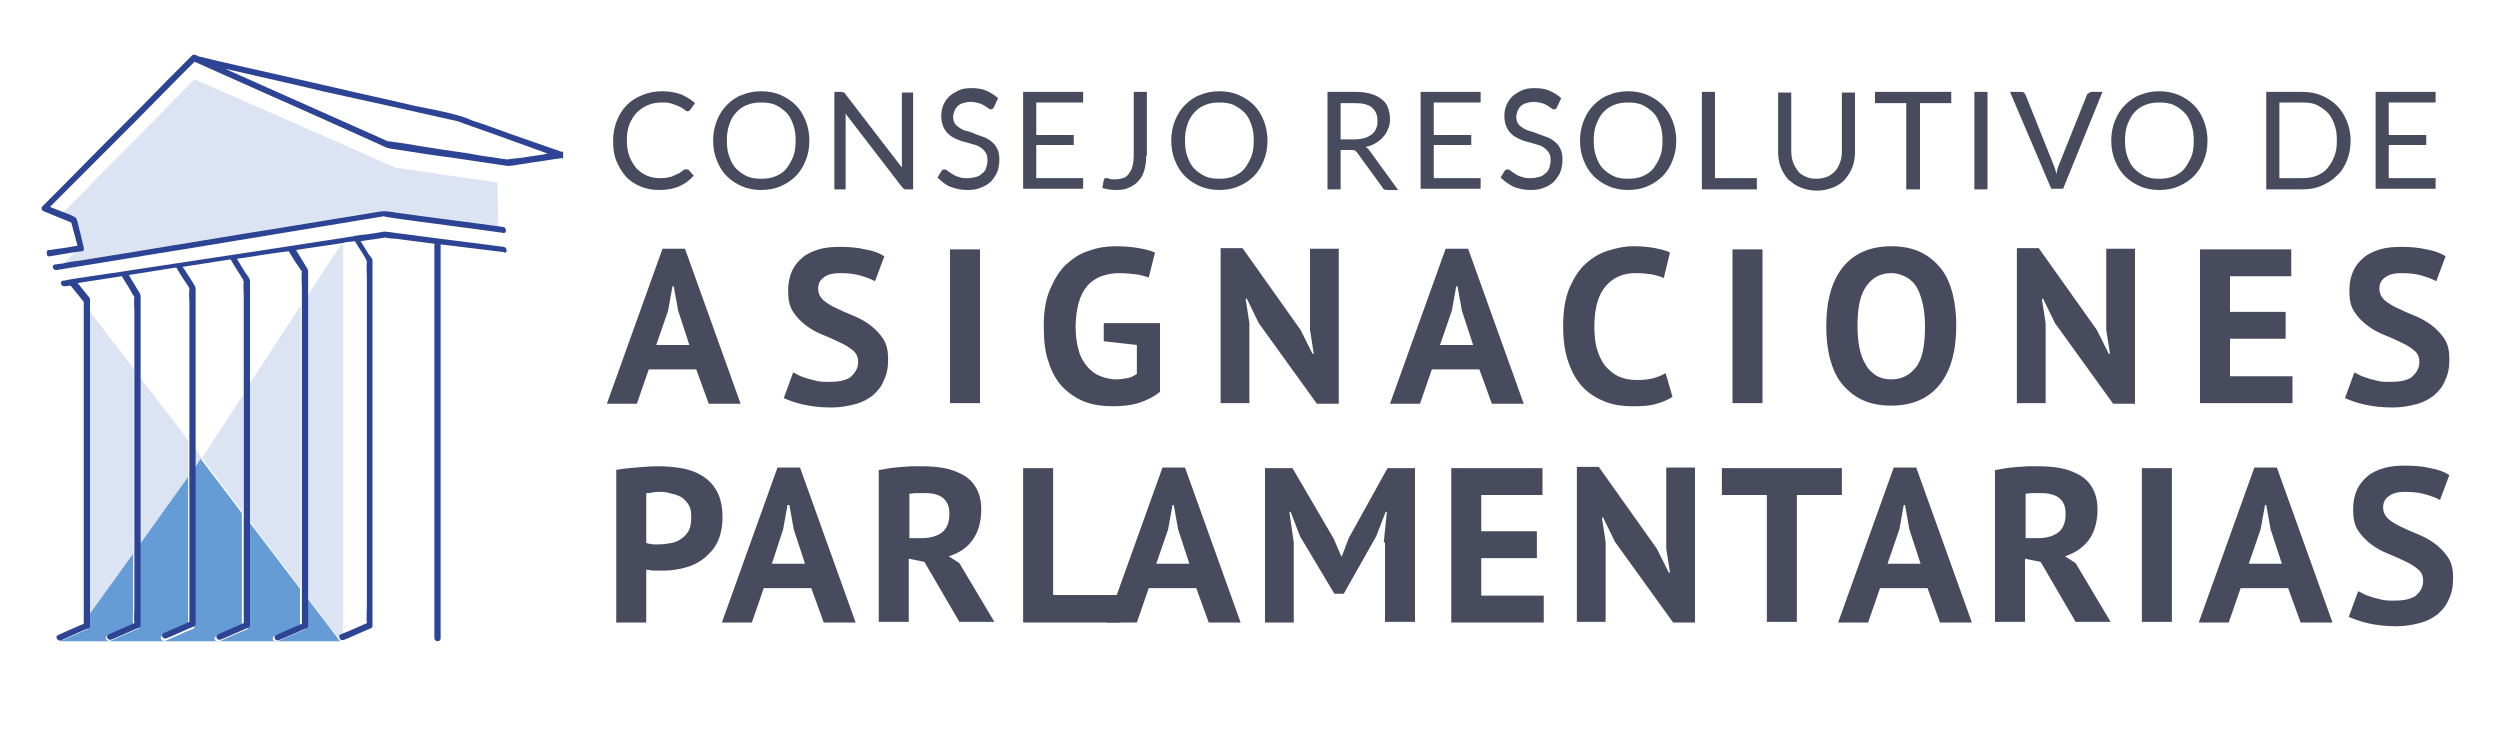 <?xml version="1.0" encoding="utf-8"?>
<!-- Generator: Adobe Illustrator 24.0.0, SVG Export Plug-In . SVG Version: 6.00 Build 0)  -->
<svg version="1.1" id="Capa_1" xmlns="http://www.w3.org/2000/svg" xmlns:xlink="http://www.w3.org/1999/xlink" x="0px" y="0px"
	 viewBox="0 0 400 119" style="enable-background:new 0 0 400 119;" xml:space="preserve">
<style type="text/css">
	.st0{fill:none;}
	.st1{fill:#DCE4F4;}
	.st2{fill:#669CD5;}
	.st3{fill:#2D2D2D;}
	.st4{fill:#659CD5;}
	.st5{fill:#2D4394;}
	.st6{fill:#484B5E;}
</style>
<g>
	<path class="st0" d="M47.1,40.2c0.1,0.1,0.2,0.3,0.2,0.4c0.4,0.6,0.7,1.2,1.1,1.8c0.2,0.3,0.5,0.7,0.6,1.1c0,0.2,0,0.3,0,0.5
		c0,1.1,0,2.2,0,3.3c0,0.1,0,0.1,0,0.2l5.4-8.3C52,39.5,49.6,39.9,47.1,40.2z"/>
	<path class="st0" d="M48.1,46.3c0-0.9-0.1-1.8,0-2.7c0,0,0,0,0,0c0,0,0-0.1-0.1-0.1c-0.1-0.2-0.3-0.4-0.4-0.6
		c-0.5-0.8-1-1.7-1.6-2.5c-2.5,0.4-5,0.8-7.5,1.1c-0.3,0-0.5,0.1-0.8,0.1c0.1,0.2,0.2,0.3,0.3,0.5c0.4,0.6,0.7,1.2,1.1,1.8
		c0.2,0.3,0.4,0.6,0.6,0.9c0.1,0.2,0.1,0.4,0.1,0.6c0,1.1,0,2.1,0,3.2c0,4.3,0,8.7,0,13l8.3-12.7C48.1,48.1,48.1,47.2,48.1,46.3z"/>
	<path class="st0" d="M30.1,60.9c0-4,0-8,0-12c0-0.7-0.1-1.6,0-2.3c0,0,0-0.1,0-0.1c-0.2-0.2-0.5-0.8-0.5-0.8
		c-0.5-0.8-1-1.7-1.6-2.5c-2.5,0.4-5.1,0.8-7.6,1.2c0.1,0.1,0.1,0.2,0.2,0.3c0.3,0.6,0.7,1.1,1,1.7c0.2,0.3,0.5,0.7,0.6,1
		c0.1,0.2,0.1,0.4,0.1,0.6c0,1,0,2,0,2.9c0,3.2,0,6.3,0,9.5l7.8,10.1C30.1,67.2,30.1,64.1,30.1,60.9z"/>
	<path class="st0" d="M21.4,50c0-0.7-0.1-1.6,0-2.3c-0.2-0.2-0.5-0.9-0.6-1c-0.5-0.8-0.9-1.5-1.4-2.3c0,0-0.1,0-0.1,0
		c-2.3,0.4-4.7,0.7-7,1.1c0.1,0.1,0.1,0.1,0.2,0.2c0.4,0.5,0.8,1,1.2,1.5c0.2,0.3,0.5,0.6,0.6,0.9c0,0.1,0,0.3,0,0.4
		c0,0.3,0,0.7,0,1l7.2,9.4C21.4,56,21.4,53,21.4,50z"/>
	<path class="st0" d="M58.5,99.9c-0.1-0.8,0-2.2,0-2.9c0-1.8,0-3.6,0-5.4c0-5.4,0-10.7,0-16.1c0-5.9,0-11.8,0-17.7c0-4.3,0-8.7,0-13
		c0-0.9-0.1-1.9,0-2.8c0,0,0,0,0,0c0,0,0,0,0,0c-0.1-0.2-0.2-0.4-0.3-0.6c-0.5-0.9-1.1-1.7-1.6-2.6c-0.1,0-0.2,0-0.2,0
		c-0.5,0.1-1,0.1-1.5,0.2v62.5C56.1,101,57.3,100.5,58.5,99.9z"/>
	<path class="st0" d="M74.3,19.8c-0.5-0.2-1-0.4-1.5-0.5c-2.8-0.6-5.7-1.3-8.5-1.9c-4.2-1-8.5-1.9-12.7-2.8
		c-1.5-0.3-9.9-2.3-15.6-3.6c3.4,1.5,6.7,3,10.1,4.5c5.2,2.3,10.3,4.6,15.5,6.9c0.1,0.1,0.3,0.1,0.4,0.2c0,0,0,0,0,0
		c0.1,0,0.1,0,0.2,0c0.9,0.1,1.9,0.3,2.8,0.4c3.4,0.5,6.9,1,10.3,1.6c1.5,0.2,2.9,0.4,4.4,0.7c0.4,0.1,0.9,0.1,1.3,0.2
		c0.1,0,0.1,0,0.2,0c0,0,0,0,0,0c0,0,0,0,0,0c0,0,0,0,0.1,0c0,0,0.1,0,0.1,0c0,0-0.1,0-0.1,0c0.4-0.1,1.6-0.2,1.7-0.2
		c1.4-0.2,2.7-0.4,4.1-0.6c0.2,0,0.5-0.1,0.7-0.1c-2.8-1-5.6-2-8.3-3C77.7,21,76,20.4,74.3,19.8z"/>
	<path class="st0" d="M81.2,25.5L81.2,25.5C81.2,25.5,81.2,25.5,81.2,25.5C81.2,25.5,81.2,25.5,81.2,25.5z"/>
	<path class="st0" d="M38.9,63.2c0-1.1,0-2.1,0-3.2c0-4.1,0-8.2,0-12.3c0-0.8-0.1-1.7,0-2.5c-0.1,0-0.2-0.1-0.1-0.2c0,0,0,0,0-0.1
		c-0.1-0.2-0.2-0.4-0.4-0.6c-0.5-0.9-1.1-1.8-1.6-2.6c-2.6,0.4-5.1,0.8-7.7,1.2c0.1,0.1,0.2,0.3,0.3,0.4c0.4,0.6,0.7,1.1,1.1,1.7
		c0.2,0.3,0.5,0.7,0.6,1c0.1,0.2,0.1,0.4,0.1,0.6c0,1,0,2,0,3c0,4.3,0,8.5,0,12.8c0,3,0,6.1,0,9.1l1.2,1.6L38.9,63.2z"/>
	<path class="st0" d="M81.3,25.5c0,0-0.1,0-0.1,0l0,0C81.3,25.5,81.3,25.5,81.3,25.5C81.4,25.5,81.4,25.5,81.3,25.5
		C81.4,25.5,81.4,25.5,81.3,25.5z"/>
	<path class="st1" d="M12.2,35.4c0.1,0.5,0.3,1.1,0.4,1.6c0.2,0.8,0.4,1.6,0.6,2.5c0.1,0.2-0.1,0.6-0.3,0.6c-0.2,0-0.5,0.1-0.7,0.1
		l-2,1.9c0.8-0.1,1.6-0.2,2.4-0.4c2.5-0.4,4.9-0.8,7.4-1.2c6.7-1.1,13.4-2.2,20.1-3.3c5.7-0.9,11.4-1.9,17.2-2.8
		c1.2-0.2,2.5-0.4,3.7-0.6c0.2,0,0.4,0,0.7,0c1,0.1,2,0.3,3,0.4c5,0.7,10,1.3,15,2l-0.1-7c-2.8-0.4,0,0-5.6-0.8
		c-3.6-0.5-7.2-1.1-10.8-1.6L63,26.7c-0.4-0.2-1.2-0.5-1.6-0.7c-5.8-2.6-30.3-13.3-30.3-13.3L10.1,34c0.5,0.2,1.1,0.4,1.6,0.7
		C12.1,34.8,12.1,35.1,12.2,35.4z"/>
	<path class="st2" d="M82.8,28.6C82.8,28.6,82.8,28.6,82.8,28.6C82.9,28.6,82.8,28.6,82.8,28.6C82.8,28.6,82.8,28.6,82.8,28.6z"/>
	<path class="st2" d="M82.9,28.6C82.9,28.6,82.9,28.6,82.9,28.6C82.9,28.6,83,28.6,82.9,28.6C83.1,28.6,83,28.6,82.9,28.6z"/>
	<path class="st3" d="M82.8,28.6C82.8,28.6,82.9,28.6,82.8,28.6C82.9,28.6,82.9,28.6,82.8,28.6C82.9,28.6,82.9,28.6,82.8,28.6z"/>
	<path class="st1" d="M38.9,82c0-1.7,0-3.4,0-5.2c0-4.5,0-9.1,0-13.6l-6.6,10.1L38.9,82z"/>
	<path class="st1" d="M48.1,91.8c0-5.2,0-10.4,0-15.6c0-5.8,0-11.5,0-17.3c0-3.3,0-6.6,0-10l-8.3,12.7c0,0,0,0,0,0.1
		c0,5.7,0,11.3,0,17c0,1.5,0,3,0,4.5l8.3,10.9C48.1,93.4,48.1,92.6,48.1,91.8z"/>
	<path class="st1" d="M54.4,101.8c0.2-0.1,0.3-0.1,0.5-0.2V39.1c-0.1,0-0.3,0-0.4,0.1l-5.4,8.3c0,4.4,0,8.8,0,13.2
		c0,5.8,0,11.6,0,17.5c0,5,0,10,0,15.1c0,0.7,0,1.4,0,2.2l5.1,6.7C54.1,102,54.2,101.9,54.4,101.8z"/>
	<path class="st1" d="M31.1,71.7c0,1.1,0,2.2,0,3.3l1.2-1.7L31.1,71.7z"/>
	<path class="st1" d="M21.4,77.7c0-5.3,0-10.7,0-16c0-0.9,0-1.8,0-2.7l-7.2-9.4c0,0.7,0,1.4,0,2.1c0,4.2,0,8.4,0,12.5
		c0,5.4,0,10.8,0,16.2c0,4.7,0,9.3,0,14c0,1.4,0,2.8,0,4.3l7.2-10C21.4,85,21.4,81.3,21.4,77.7z"/>
	<path class="st1" d="M13.2,98.2c0-1.4,0-2.8,0-4.3c0-4.3,0-8.7,0-13c0-5,0-10,0-15c0-4.1,0-8.3,0-12.4c0-1.7,0-3.4,0-5l0,0l0,51.7
		c0-0.2,0-0.3,0-0.5C13.2,99.1,13.2,98.7,13.2,98.2z"/>
	<path class="st1" d="M30.1,70.4l-7.8-10.1c0,1,0,2,0,3c0,5.4,0,10.8,0,16.3c0,2.6,0,5.1,0,7.7l7.8-10.9
		C30.1,74.4,30.1,72.4,30.1,70.4z"/>
	<path class="st4" d="M54.1,102.2l-5.1-6.7c0,1.6,0,3.3,0,4.8c0,0.2-0.1,0.4-0.2,0.4c-1.5,0.6-2.9,1.3-4.4,1.9
		c-0.6,0.3-1.1-0.6-0.5-0.8c1.4-0.6,2.8-1.2,4.1-1.8c0-0.2,0-1,0-1.2c0-0.6,0-1.1,0-1.7c0-1,0-1.9,0-2.9l-8.3-10.9
		c0,3.4,0,6.8,0,10.1c0,2.1,0,4.7,0,6.9c0,0.2-0.1,0.4-0.2,0.4c-1.5,0.6-2.9,1.3-4.4,1.9c-0.6,0.3-1.1-0.6-0.5-0.8
		c1.4-0.6,2.8-1.2,4.1-1.8c0-0.2,0-1,0-1.2c0-0.5,0-1.1,0-1.6c0-1.7,0-3.4,0-5.1c0-3.3,0-6.7,0-10l-6.6-8.7L31.1,75
		c0,1.4,0,2.7,0,4.1c0,4.8,0,9.6,0,14.4c0,2.1,0,4.6,0,6.7c0,0.2-0.1,0.4-0.2,0.4c-1.5,0.6-2.9,1.3-4.4,1.9
		c-0.6,0.3-1.1-0.6-0.5-0.8c1.4-0.6,2.7-1.2,4.1-1.8c0-0.2,0-1,0-1.2c0-0.5,0-1,0-1.6c0-1.7,0-3.4,0-5c0-5,0-9.9,0-14.9
		c0-0.3,0-0.6,0-0.9l-7.8,10.9c0,2.1,0,4.3,0,6.4c0,2,0,4.6,0,6.6c0,0.2-0.1,0.4-0.2,0.4c-1.5,0.6-2.9,1.3-4.4,1.9
		c-0.6,0.3-1.1-0.6-0.5-0.8c1.4-0.6,2.8-1.2,4.1-1.8c-0.1-0.7,0-2,0-2.7c0-1.6,0-3.3,0-4.9c0-1.2,0-2.5,0-3.7l-7.2,10
		c0,0.6,0,1.1,0,1.7c0,0.2-0.1,0.4-0.2,0.4c-1.4,0.6-2.8,1.3-4.3,1.9l44.9,0l-0.1-0.1C54.3,102.5,54.2,102.4,54.1,102.2z"/>
	<polygon class="st4" points="9,102.7 9.1,102.7 9,102.7 	"/>
	<path class="st5" d="M89.9,24.3c-2.9-1-5.7-2-8.6-3c-1.9-0.7-3.8-1.4-5.7-2c-0.7-0.3-1.4-0.6-2.2-0.8c-2.4-0.7-4.8-1.1-7.2-1.6
		c-4.2-1-8.5-1.9-12.7-2.9c-2.6-0.6-5.3-1.2-7.9-1.8c0,0-11.6-2.6-13.9-3.2c0,0-0.1,0-0.1-0.1c-0.1,0-0.2-0.1-0.3-0.1
		c-0.2-0.1-0.4-0.1-0.6,0.1c-2.7,2.7-5.4,5.4-8.1,8.2c-4.3,4.3-8.6,8.6-12.8,12.9c-1,1-2,2-3,3c-0.3,0.3-0.1,0.7,0.2,0.8
		c1.5,0.6,2.9,1.2,4.4,1.8c0.3,1.2,0.7,2.5,1,3.7c-1.2,0.2-2.1,0.4-3.1,0.5L8,40c-0.1,0-0.1,0-0.2,0v0l0,0c-0.2,0-0.4,0.2-0.3,0.5
		l0,0.2c0,0.2,0.2,0.4,0.5,0.3l3.6-0.6c0,0,0,0,0,0c0.3,0,0.5-0.1,0.8-0.1c0.2,0,0.5-0.1,0.7-0.1c0.3,0,0.4-0.4,0.3-0.6
		c-0.2-0.8-0.4-1.6-0.6-2.5c-0.1-0.5-0.3-1.1-0.4-1.6c-0.1-0.3-0.1-0.6-0.5-0.8c-0.5-0.3-1.1-0.5-1.6-0.7c-0.8-0.3-1.6-0.6-2.3-0.9
		c2.5-2.5,5.1-5.1,7.6-7.6c4.3-4.3,8.6-8.6,12.8-12.9c0.9-0.9,1.8-1.8,2.7-2.7c0.1,0,0.2,0,0.3,0.1c4,1.8,8.1,3.6,12.1,5.4
		c5.7,2.5,11.4,5.1,17,7.6c0.4,0.2,0.8,0.4,1.3,0.6c0.5,0.2,1,0.2,1.5,0.3c3.2,0.5,6.4,1,9.5,1.4c2.7,0.4,5.4,0.8,8.1,1.2
		c0.4,0.1,0.7,0,1.1,0c1-0.2,2.1-0.3,3.1-0.5c1.6-0.2,3.2-0.5,4.8-0.7c0.1,0,0.1,0,0.2,0v-1C89.9,24.2,89.9,24.3,89.9,24.3z
		 M81.2,25.5C81.2,25.5,81.2,25.5,81.2,25.5C81.2,25.5,81.2,25.5,81.2,25.5L81.2,25.5z M81.3,25.5c0,0-0.1,0-0.1,0l0,0
		C81.3,25.5,81.3,25.5,81.3,25.5C81.4,25.5,81.4,25.5,81.3,25.5C81.4,25.5,81.4,25.5,81.3,25.5z M87.1,24.7
		c-1.4,0.2-2.7,0.4-4.1,0.6c-0.1,0-1.3,0.1-1.7,0.2c0,0,0.1,0,0.1,0c0,0-0.1,0-0.1,0c0,0-0.1,0-0.1,0c0,0,0,0,0,0c0,0,0,0,0,0
		c-0.1,0-0.1,0-0.2,0c-0.4-0.1-0.9-0.1-1.3-0.2c-1.5-0.2-2.9-0.4-4.4-0.7c-3.4-0.5-6.9-1-10.3-1.6c-0.9-0.1-1.9-0.3-2.8-0.4
		c-0.1,0-0.1,0-0.2,0c0,0,0,0,0,0c-0.1-0.1-0.3-0.1-0.4-0.2c-5.2-2.3-10.3-4.6-15.5-6.9c-3.4-1.5-6.7-3-10.1-4.5
		c5.7,1.3,14.1,3.2,15.6,3.6c4.2,0.9,8.5,1.9,12.7,2.8c2.8,0.6,5.7,1.3,8.5,1.9c0.5,0.1,1,0.3,1.5,0.5c1.7,0.6,3.4,1.2,5.1,1.8
		c2.8,1,5.5,2,8.3,3C87.5,24.6,87.3,24.6,87.1,24.7z"/>
	<path class="st5" d="M80.6,39.5c-5.2-0.7-10.4-1.3-15.5-2c-1-0.1-2.1-0.3-3.1-0.4c-0.3,0-0.5-0.1-0.8,0c-1.2,0.2-2.3,0.4-3.5,0.5
		c-0.2,0-0.5,0.1-0.7,0.1c-0.1,0-0.3,0-0.4,0.1c-5.2,0.8-10.4,1.6-15.6,2.4c-6.6,1-13.2,2-19.8,3c-2.4,0.4-4.9,0.7-7.3,1.1
		c-1.2,0.2-2.4,0.3-3.6,0.6c-0.1,0-0.1,0-0.2,0c-0.6,0.1-0.4,1,0.3,0.9c0.3,0,0.6-0.1,0.9-0.1c0.7,0.9,1.4,1.7,2.1,2.6l0,0
		c0,1.7,0,3.4,0,5c0,4.1,0,8.3,0,12.4c0,5,0,10,0,15c0,4.3,0,8.7,0,13c0,1.4,0,2.8,0,4.3c0,0.4,0,0.9,0,1.3c0,0.1,0,0.3,0,0.5
		c-1.4,0.6-2.8,1.2-4.1,1.8c-0.4,0.2-0.3,0.6,0,0.8c0,0,0,0,0,0c0.1,0.1,0.3,0.1,0.5,0.1c0,0,0.1,0,0.1-0.1c1.4-0.6,2.8-1.3,4.3-1.9
		c0.2-0.1,0.2-0.3,0.2-0.4c0-0.6,0-1.1,0-1.7c0-1.4,0-2.8,0-4.3c0-4.7,0-9.3,0-14c0-5.4,0-10.8,0-16.2c0-4.2,0-8.4,0-12.5
		c0-0.7,0-1.4,0-2.1c0-0.3,0-0.7,0-1c0-0.1,0-0.3,0-0.4c0-0.3-0.4-0.6-0.6-0.9c-0.4-0.5-0.8-1-1.2-1.5c-0.1-0.1-0.1-0.1-0.2-0.2
		c2.3-0.4,4.7-0.7,7-1.1c0,0,0.1,0,0.1,0c0.5,0.8,0.9,1.5,1.4,2.3c0,0.1,0.4,0.7,0.6,1c-0.1,0.7,0,1.6,0,2.3c0,3,0,6,0,9
		c0,0.9,0,1.8,0,2.7c0,5.3,0,10.7,0,16c0,3.6,0,7.3,0,10.9c0,1.2,0,2.5,0,3.7c0,1.6,0,3.3,0,4.9c0,0.7-0.1,2,0,2.7
		c-1.4,0.6-2.8,1.2-4.1,1.8c-0.6,0.3-0.1,1.1,0.5,0.8c1.5-0.6,2.9-1.3,4.4-1.9c0.2-0.1,0.2-0.3,0.2-0.4c0-2,0-4.6,0-6.6
		c0-2.1,0-4.3,0-6.4c0-2.6,0-5.1,0-7.7c0-5.4,0-10.8,0-16.3c0-1,0-2,0-3c0-3.2,0-6.3,0-9.5c0-1,0-2,0-2.9c0-0.2,0-0.4-0.1-0.6
		c-0.2-0.4-0.4-0.7-0.6-1c-0.3-0.6-0.7-1.1-1-1.7c-0.1-0.1-0.1-0.2-0.2-0.3c2.5-0.4,5.1-0.8,7.6-1.2c0.5,0.8,1,1.7,1.6,2.5
		c0,0,0.4,0.6,0.5,0.8c0,0,0,0.1,0,0.1c-0.1,0.7,0,1.6,0,2.3c0,4,0,8,0,12c0,3.2,0,6.3,0,9.5c0,2,0,4,0,5.9c0,0.3,0,0.6,0,0.9
		c0,5,0,9.9,0,14.9c0,1.7,0,3.4,0,5c0,0.5,0,1,0,1.6c0,0.2,0,1,0,1.2c-1.4,0.6-2.7,1.2-4.1,1.8c-0.6,0.3-0.1,1.1,0.5,0.8
		c1.5-0.6,2.9-1.3,4.4-1.9c0.2-0.1,0.2-0.3,0.2-0.4c0-2.1,0-4.6,0-6.7c0-4.8,0-9.6,0-14.4c0-1.4,0-2.7,0-4.1c0-1.1,0-2.2,0-3.3
		c0-3,0-6.1,0-9.1c0-4.3,0-8.5,0-12.8c0-1,0-2,0-3c0-0.2,0-0.4-0.1-0.6c-0.2-0.3-0.4-0.7-0.6-1c-0.4-0.6-0.7-1.1-1.1-1.7
		c-0.1-0.1-0.2-0.3-0.3-0.4c2.6-0.4,5.1-0.8,7.7-1.2c0.5,0.9,1.1,1.8,1.6,2.6c0.1,0.2,0.2,0.4,0.4,0.6c0,0,0,0,0,0.1
		c-0.1,0,0,0.1,0.1,0.2c-0.1,0.8,0,1.7,0,2.5c0,4.1,0,8.2,0,12.3c0,1.1,0,2.1,0,3.2c0,4.5,0,9.1,0,13.6c0,1.7,0,3.4,0,5.2
		c0,3.3,0,6.7,0,10c0,1.7,0,3.4,0,5.1c0,0.5,0,1.1,0,1.6c0,0.2,0,1,0,1.2c-1.4,0.6-2.8,1.2-4.1,1.8c-0.6,0.3-0.1,1.1,0.5,0.8
		c1.5-0.6,2.9-1.3,4.4-1.9c0.2-0.1,0.2-0.3,0.2-0.4c0-2.1,0-4.7,0-6.9c0-3.4,0-6.8,0-10.1c0-1.5,0-3,0-4.5c0-5.7,0-11.3,0-17
		c0,0,0,0,0-0.1c0-4.3,0-8.7,0-13c0-1.1,0-2.1,0-3.2c0-0.2,0-0.4-0.1-0.6c-0.1-0.3-0.4-0.6-0.6-0.9c-0.4-0.6-0.7-1.2-1.1-1.8
		c-0.1-0.2-0.2-0.3-0.3-0.5c0.3,0,0.5-0.1,0.8-0.1c2.5-0.4,5-0.8,7.5-1.1c0.5,0.8,1,1.7,1.6,2.5c0.1,0.2,0.3,0.4,0.4,0.6
		c0,0,0.1,0.1,0.1,0.1c0,0,0,0,0,0c-0.1,0.9,0,1.8,0,2.7c0,0.9,0,1.7,0,2.6c0,3.3,0,6.6,0,10c0,5.8,0,11.5,0,17.3
		c0,5.2,0,10.4,0,15.6c0,0.8,0,1.6,0,2.4c0,1,0,1.9,0,2.9c0,0.6,0,1.1,0,1.7c0,0.2,0,1,0,1.2c-1.4,0.6-2.8,1.2-4.1,1.8
		c-0.6,0.3-0.1,1.1,0.5,0.8c1.5-0.6,2.9-1.3,4.4-1.9c0.2-0.1,0.2-0.3,0.2-0.4c0-1.5,0-3.2,0-4.8c0-0.8,0-1.5,0-2.2c0-5,0-10,0-15.1
		c0-5.8,0-11.6,0-17.5c0-4.4,0-8.8,0-13.2c0-0.1,0-0.1,0-0.2c0-1.1,0-2.2,0-3.3c0-0.2,0-0.3,0-0.5c-0.1-0.4-0.4-0.7-0.6-1.1
		c-0.4-0.6-0.7-1.2-1.1-1.8c-0.1-0.1-0.2-0.3-0.2-0.4c2.4-0.4,4.9-0.7,7.3-1.1c0.1,0,0.3,0,0.4-0.1c0.5-0.1,1-0.1,1.5-0.2
		c0.1,0,0.2,0,0.2,0c0.5,0.9,1.1,1.7,1.6,2.6c0.1,0.2,0.2,0.4,0.3,0.6c0,0,0,0,0,0c0,0,0,0,0,0c-0.1,0.9,0,1.9,0,2.8
		c0,4.3,0,8.7,0,13c0,5.9,0,11.8,0,17.7c0,5.4,0,10.7,0,16.1c0,1.8,0,3.6,0,5.4c0,0.8-0.1,2.2,0,2.9c-1.2,0.5-2.4,1.1-3.7,1.6
		c-0.2,0.1-0.3,0.1-0.5,0.2c-0.2,0.1-0.3,0.2-0.2,0.4c0,0.2,0.1,0.4,0.3,0.5c0.1,0,0.3,0,0.4,0c1.5-0.6,2.9-1.3,4.4-1.9
		c0.2-0.1,0.2-0.3,0.2-0.4c0-2.2,0-4.9,0-7.2c0-5.2,0-10.3,0-15.5c0-6,0-11.9,0-17.9c0-4.6,0-9.3,0-13.9c0-1.1,0-2.3,0-3.4
		c0-0.2,0-0.3,0-0.5c0-0.4-0.4-0.7-0.6-1c-0.4-0.6-0.7-1.2-1.1-1.8c-0.1-0.1-0.1-0.2-0.2-0.3c1.1-0.2,2.2-0.3,3.3-0.5
		c0.2,0,0.3,0,0.5-0.1c0.2,0,0.1,0,0,0c0.6,0.1,1.3,0.2,1.9,0.2c2,0.3,4,0.5,6.1,0.8c0,0,0,0,0,0.1l0,63c0,0.3,0.3,0.5,0.5,0.5
		c0.3,0,0.5-0.2,0.5-0.5l0-63c3.3,0.4,6.5,0.8,9.8,1.2c0.1,0,0.3,0,0.4,0.1C81.2,40.6,81.2,39.6,80.6,39.5z"/>
	<path class="st5" d="M61.8,33.8c-0.3,0-0.5,0-0.7,0c-1.2,0.2-2.5,0.4-3.7,0.6c-5.7,0.9-11.4,1.9-17.2,2.8
		c-6.7,1.1-13.4,2.2-20.1,3.3c-2.5,0.4-4.9,0.8-7.4,1.2c-0.8,0.1-1.6,0.2-2.4,0.4c-0.4,0.1-0.9,0.1-1.3,0.2c-0.1,0-0.1,0-0.2,0
		c-0.6,0.1-0.4,1,0.3,0.9c3.1-0.5,6.1-1,9.2-1.5c6.5-1.1,13-2.1,19.5-3.2c6.1-1,12.1-2,18.2-3c1.6-0.3,3.2-0.5,4.8-0.8
		c0.2,0,0.4-0.1,0.6-0.1c0,0,0.3,0.1,0.4,0.1c0.4,0.1,0.8,0.1,1.2,0.2c5.7,0.8,11.4,1.5,17.1,2.3c0.1,0,0.3,0,0.4,0.1
		c0.6,0.1,0.6-0.9,0-1c-0.3,0-0.5-0.1-0.8-0.1c-5-0.7-10-1.3-15-2C63.8,34.1,62.8,33.9,61.8,33.8z"/>
</g>
<g>
	<rect x="97.1" y="14.3" class="st0" width="295.8" height="17.2"/>
	<path class="st6" d="M109.9,27.1c0.1,0,0.2,0,0.3,0.1l0.8,0.9c-0.6,0.7-1.4,1.3-2.3,1.7c-0.9,0.4-2,0.6-3.3,0.6
		c-1.1,0-2.1-0.2-3-0.6c-0.9-0.4-1.7-0.9-2.3-1.6s-1.1-1.5-1.5-2.5c-0.4-1-0.5-2-0.5-3.2s0.2-2.2,0.6-3.2s0.9-1.8,1.6-2.5
		c0.7-0.7,1.5-1.2,2.5-1.6c1-0.4,2-0.6,3.2-0.6c1.1,0,2.1,0.2,3,0.5c0.8,0.4,1.6,0.8,2.2,1.4l-0.7,1c-0.1,0.1-0.1,0.1-0.2,0.2
		s-0.2,0.1-0.3,0.1c-0.1,0-0.2,0-0.3-0.1c-0.1-0.1-0.2-0.2-0.4-0.3c-0.1-0.1-0.3-0.2-0.5-0.3c-0.2-0.1-0.4-0.2-0.7-0.3
		c-0.3-0.1-0.6-0.2-0.9-0.3c-0.4-0.1-0.8-0.1-1.2-0.1c-0.8,0-1.6,0.1-2.3,0.4c-0.7,0.3-1.3,0.7-1.8,1.2c-0.5,0.5-0.9,1.2-1.2,1.9
		c-0.3,0.8-0.4,1.6-0.4,2.5c0,1,0.1,1.8,0.4,2.6c0.3,0.8,0.7,1.4,1.1,1.9c0.5,0.5,1,0.9,1.7,1.2c0.7,0.3,1.4,0.4,2.1,0.4
		c0.5,0,0.9,0,1.2-0.1c0.4-0.1,0.7-0.1,1-0.3c0.3-0.1,0.6-0.3,0.9-0.4c0.3-0.2,0.5-0.4,0.8-0.6C109.7,27.1,109.8,27.1,109.9,27.1z"
		/>
	<path class="st6" d="M129.5,22.5c0,1.2-0.2,2.2-0.6,3.2s-0.9,1.8-1.6,2.5s-1.5,1.2-2.4,1.6s-2,0.6-3.1,0.6c-1.1,0-2.2-0.2-3.1-0.6
		c-0.9-0.4-1.7-0.9-2.4-1.6s-1.2-1.5-1.6-2.5s-0.6-2-0.6-3.2s0.2-2.2,0.6-3.2c0.4-1,0.9-1.8,1.6-2.5s1.5-1.3,2.4-1.6
		c0.9-0.4,2-0.6,3.1-0.6c1.1,0,2.2,0.2,3.1,0.6c0.9,0.4,1.7,0.9,2.4,1.6s1.2,1.5,1.6,2.5C129.3,20.3,129.5,21.4,129.5,22.5z
		 M127.3,22.5c0-1-0.1-1.8-0.4-2.6c-0.3-0.8-0.6-1.4-1.1-1.9s-1.1-0.9-1.7-1.2c-0.7-0.3-1.4-0.4-2.3-0.4c-0.8,0-1.6,0.1-2.3,0.4
		c-0.7,0.3-1.3,0.7-1.7,1.2c-0.5,0.5-0.9,1.2-1.1,1.9c-0.3,0.8-0.4,1.6-0.4,2.6s0.1,1.8,0.4,2.6c0.3,0.8,0.6,1.4,1.1,1.9
		c0.5,0.5,1.1,0.9,1.7,1.2c0.7,0.3,1.4,0.4,2.3,0.4c0.8,0,1.6-0.1,2.3-0.4c0.7-0.3,1.3-0.7,1.7-1.2s0.8-1.2,1.1-1.9
		C127.2,24.3,127.3,23.5,127.3,22.5z"/>
	<path class="st6" d="M135,14.8c0.1,0,0.2,0.1,0.3,0.3l9,11.7c0-0.2,0-0.4,0-0.5c0-0.2,0-0.3,0-0.5v-11h1.8v15.5H145
		c-0.2,0-0.3,0-0.4-0.1c-0.1-0.1-0.2-0.2-0.3-0.3l-9-11.7c0,0.2,0,0.4,0,0.5s0,0.3,0,0.5v11.1h-1.8V14.7h1.1
		C134.8,14.7,134.9,14.8,135,14.8z"/>
	<path class="st6" d="M159,17.2c-0.1,0.1-0.1,0.2-0.2,0.2c-0.1,0.1-0.2,0.1-0.3,0.1c-0.1,0-0.3-0.1-0.4-0.2
		c-0.2-0.1-0.4-0.3-0.6-0.4s-0.5-0.3-0.9-0.4c-0.4-0.1-0.8-0.2-1.3-0.2c-0.5,0-0.9,0.1-1.2,0.2c-0.4,0.1-0.7,0.3-0.9,0.5
		c-0.2,0.2-0.4,0.5-0.5,0.8c-0.1,0.3-0.2,0.6-0.2,0.9c0,0.4,0.1,0.8,0.3,1.1c0.2,0.3,0.5,0.5,0.8,0.7s0.7,0.4,1.2,0.5
		s0.9,0.3,1.4,0.5c0.5,0.2,0.9,0.3,1.4,0.5c0.4,0.2,0.8,0.4,1.2,0.8c0.4,0.3,0.6,0.7,0.8,1.1s0.3,1,0.3,1.6c0,0.7-0.1,1.3-0.3,1.9
		c-0.2,0.6-0.6,1.1-1,1.6c-0.4,0.4-1,0.8-1.6,1c-0.6,0.3-1.4,0.4-2.2,0.4c-1,0-1.9-0.2-2.7-0.5s-1.5-0.9-2.1-1.5l0.6-1
		c0.1-0.1,0.1-0.1,0.2-0.2s0.2-0.1,0.3-0.1c0.2,0,0.3,0.1,0.5,0.2c0.2,0.2,0.4,0.3,0.7,0.5c0.3,0.2,0.6,0.4,1.1,0.5
		c0.4,0.2,0.9,0.2,1.5,0.2c0.5,0,0.9-0.1,1.3-0.2c0.4-0.1,0.7-0.3,1-0.6c0.3-0.2,0.5-0.5,0.6-0.9c0.1-0.3,0.2-0.7,0.2-1.2
		c0-0.5-0.1-0.9-0.3-1.2c-0.2-0.3-0.5-0.6-0.8-0.8s-0.7-0.4-1.2-0.5c-0.4-0.1-0.9-0.3-1.4-0.4c-0.5-0.1-0.9-0.3-1.4-0.5
		c-0.4-0.2-0.8-0.4-1.2-0.8s-0.6-0.7-0.8-1.2c-0.2-0.5-0.3-1-0.3-1.7c0-0.5,0.1-1.1,0.3-1.6s0.5-1,0.9-1.4c0.4-0.4,0.9-0.7,1.5-1
		s1.3-0.4,2.1-0.4c0.9,0,1.7,0.1,2.4,0.4s1.3,0.7,1.9,1.2L159,17.2z"/>
	<path class="st6" d="M173.3,14.7v1.7h-7.5v5.2h6v1.6h-6v5.3h7.5v1.7h-9.6V14.7H173.3z"/>
	<path class="st6" d="M183.4,24.9c0,0.9-0.1,1.6-0.3,2.3s-0.5,1.3-0.9,1.7c-0.4,0.5-0.9,0.8-1.5,1.1c-0.6,0.3-1.3,0.4-2.1,0.4
		c-0.7,0-1.4-0.1-2.2-0.3c0-0.2,0-0.4,0.1-0.6c0-0.2,0-0.4,0.1-0.6c0-0.1,0.1-0.2,0.1-0.3s0.2-0.1,0.3-0.1c0.1,0,0.3,0,0.5,0.1
		c0.2,0.1,0.5,0.1,0.9,0.1c0.5,0,0.9-0.1,1.3-0.2c0.4-0.1,0.7-0.4,0.9-0.7s0.5-0.7,0.6-1.2c0.1-0.5,0.2-1,0.2-1.7V14.7h2.1V24.9z"/>
	<path class="st6" d="M202.8,22.5c0,1.2-0.2,2.2-0.6,3.2s-0.9,1.8-1.6,2.5s-1.5,1.2-2.4,1.6s-2,0.6-3.1,0.6c-1.1,0-2.2-0.2-3.1-0.6
		c-0.9-0.4-1.7-0.9-2.4-1.6s-1.2-1.5-1.6-2.5s-0.6-2-0.6-3.2s0.2-2.2,0.6-3.2c0.4-1,0.9-1.8,1.6-2.5s1.5-1.3,2.4-1.6
		c0.9-0.4,2-0.6,3.1-0.6c1.1,0,2.2,0.2,3.1,0.6c0.9,0.4,1.7,0.9,2.4,1.6s1.2,1.5,1.6,2.5C202.6,20.3,202.8,21.4,202.8,22.5z
		 M200.6,22.5c0-1-0.1-1.8-0.4-2.6c-0.3-0.8-0.6-1.4-1.1-1.9s-1.1-0.9-1.7-1.2c-0.7-0.3-1.4-0.4-2.3-0.4c-0.8,0-1.6,0.1-2.3,0.4
		c-0.7,0.3-1.3,0.7-1.7,1.2c-0.5,0.5-0.9,1.2-1.1,1.9c-0.3,0.8-0.4,1.6-0.4,2.6s0.1,1.8,0.4,2.6c0.3,0.8,0.6,1.4,1.1,1.9
		c0.5,0.5,1.1,0.9,1.7,1.2c0.7,0.3,1.4,0.4,2.3,0.4c0.8,0,1.6-0.1,2.3-0.4c0.7-0.3,1.3-0.7,1.7-1.2s0.8-1.2,1.1-1.9
		C200.5,24.3,200.6,23.5,200.6,22.5z"/>
	<path class="st6" d="M214.5,23.8v6.5h-2.1V14.7h4.4c1,0,1.8,0.1,2.5,0.3s1.3,0.5,1.8,0.9s0.8,0.8,1,1.4s0.3,1.1,0.3,1.8
		c0,0.5-0.1,1.1-0.3,1.5c-0.2,0.5-0.4,0.9-0.8,1.3c-0.3,0.4-0.7,0.7-1.2,1c-0.5,0.3-1,0.5-1.6,0.6c0.3,0.2,0.5,0.4,0.7,0.7l4.5,6.2
		H222c-0.4,0-0.7-0.1-0.8-0.4l-4-5.5c-0.1-0.2-0.3-0.3-0.4-0.4c-0.1-0.1-0.4-0.1-0.7-0.1H214.5z M214.5,22.3h2.2
		c0.6,0,1.2-0.1,1.6-0.2s0.9-0.4,1.2-0.6c0.3-0.3,0.6-0.6,0.7-1c0.2-0.4,0.2-0.8,0.2-1.2c0-0.9-0.3-1.6-0.9-2.1
		c-0.6-0.5-1.5-0.7-2.7-0.7h-2.3V22.3z"/>
	<path class="st6" d="M236.9,14.7v1.7h-7.5v5.2h6v1.6h-6v5.3h7.5v1.7h-9.6V14.7H236.9z"/>
	<path class="st6" d="M249.1,17.2c-0.1,0.1-0.1,0.2-0.2,0.2c-0.1,0.1-0.2,0.1-0.3,0.1c-0.1,0-0.3-0.1-0.4-0.2
		c-0.2-0.1-0.4-0.3-0.6-0.4s-0.5-0.3-0.9-0.4c-0.4-0.1-0.8-0.2-1.3-0.2c-0.5,0-0.9,0.1-1.2,0.2c-0.4,0.1-0.7,0.3-0.9,0.5
		s-0.4,0.5-0.5,0.8c-0.1,0.3-0.2,0.6-0.2,0.9c0,0.4,0.1,0.8,0.3,1.1s0.5,0.5,0.8,0.7c0.4,0.2,0.7,0.4,1.2,0.5
		c0.4,0.1,0.9,0.3,1.4,0.5c0.5,0.2,0.9,0.3,1.4,0.5c0.4,0.2,0.8,0.4,1.2,0.8c0.4,0.3,0.6,0.7,0.8,1.1s0.3,1,0.3,1.6
		c0,0.7-0.1,1.3-0.3,1.9c-0.2,0.6-0.6,1.1-1,1.6c-0.4,0.4-1,0.8-1.6,1c-0.6,0.3-1.4,0.4-2.2,0.4c-1,0-1.9-0.2-2.7-0.5
		c-0.8-0.4-1.5-0.9-2.1-1.5l0.6-1c0.1-0.1,0.1-0.1,0.2-0.2s0.2-0.1,0.3-0.1c0.2,0,0.3,0.1,0.5,0.2c0.2,0.2,0.4,0.3,0.7,0.5
		c0.3,0.2,0.6,0.4,1.1,0.5c0.4,0.2,0.9,0.2,1.5,0.2c0.5,0,0.9-0.1,1.3-0.2c0.4-0.1,0.7-0.3,1-0.6c0.3-0.2,0.5-0.5,0.6-0.9
		c0.1-0.3,0.2-0.7,0.2-1.2c0-0.5-0.1-0.9-0.3-1.2s-0.5-0.6-0.8-0.8s-0.7-0.4-1.2-0.5c-0.4-0.1-0.9-0.3-1.4-0.4
		c-0.5-0.1-0.9-0.3-1.4-0.5c-0.4-0.2-0.8-0.4-1.2-0.8s-0.6-0.7-0.8-1.2c-0.2-0.5-0.3-1-0.3-1.7c0-0.5,0.1-1.1,0.3-1.6s0.5-1,0.9-1.4
		s0.9-0.7,1.5-1s1.3-0.4,2.1-0.4c0.9,0,1.7,0.1,2.4,0.4s1.3,0.7,1.9,1.2L249.1,17.2z"/>
	<path class="st6" d="M268.2,22.5c0,1.2-0.2,2.2-0.6,3.2s-0.9,1.8-1.6,2.5s-1.5,1.2-2.4,1.6s-2,0.6-3.1,0.6c-1.1,0-2.2-0.2-3.1-0.6
		s-1.7-0.9-2.4-1.6s-1.2-1.5-1.6-2.5s-0.6-2-0.6-3.2s0.2-2.2,0.6-3.2c0.4-1,0.9-1.8,1.6-2.5s1.5-1.3,2.4-1.6c0.9-0.4,2-0.6,3.1-0.6
		c1.1,0,2.2,0.2,3.1,0.6c0.9,0.4,1.7,0.9,2.4,1.6s1.2,1.5,1.6,2.5C268,20.3,268.2,21.4,268.2,22.5z M266,22.5c0-1-0.1-1.8-0.4-2.6
		s-0.6-1.4-1.1-1.9s-1.1-0.9-1.7-1.2c-0.7-0.3-1.4-0.4-2.3-0.4c-0.8,0-1.6,0.1-2.3,0.4c-0.7,0.3-1.3,0.7-1.7,1.2
		c-0.5,0.5-0.8,1.2-1.1,1.9c-0.3,0.8-0.4,1.6-0.4,2.6s0.1,1.8,0.4,2.6c0.3,0.8,0.6,1.4,1.1,1.9c0.5,0.5,1.1,0.9,1.7,1.2
		c0.7,0.3,1.4,0.4,2.3,0.4c0.8,0,1.6-0.1,2.3-0.4c0.7-0.3,1.3-0.7,1.7-1.2s0.8-1.2,1.1-1.9S266,23.5,266,22.5z"/>
	<path class="st6" d="M274.4,28.5h6.7v1.8h-8.8V14.7h2.1V28.5z"/>
	<path class="st6" d="M290.6,28.6c0.6,0,1.2-0.1,1.7-0.3c0.5-0.2,0.9-0.5,1.3-0.9c0.4-0.4,0.6-0.9,0.8-1.4c0.2-0.5,0.3-1.1,0.3-1.8
		v-9.4h2.1v9.4c0,0.9-0.1,1.7-0.4,2.5c-0.3,0.8-0.7,1.4-1.2,2c-0.5,0.6-1.2,1-1.9,1.3c-0.8,0.3-1.6,0.5-2.6,0.5s-1.8-0.2-2.6-0.5
		c-0.8-0.3-1.4-0.8-2-1.3c-0.5-0.6-0.9-1.2-1.2-2c-0.3-0.8-0.4-1.6-0.4-2.5v-9.4h2.1v9.4c0,0.6,0.1,1.2,0.3,1.8
		c0.2,0.5,0.5,1,0.8,1.4c0.3,0.4,0.8,0.7,1.3,0.9C289.4,28.5,290,28.6,290.6,28.6z"/>
	<path class="st6" d="M312.2,14.7v1.8h-5v13.8H305V16.5h-5v-1.8H312.2z"/>
	<path class="st6" d="M318,30.3h-2.1V14.7h2.1V30.3z"/>
	<path class="st6" d="M321.6,14.7h1.7c0.2,0,0.3,0,0.5,0.1c0.1,0.1,0.2,0.2,0.3,0.4l4.4,11c0.1,0.2,0.2,0.5,0.3,0.8
		c0.1,0.3,0.2,0.6,0.2,0.9c0.1-0.3,0.1-0.6,0.2-0.9c0.1-0.3,0.2-0.6,0.3-0.8l4.4-11c0-0.1,0.1-0.2,0.3-0.3c0.1-0.1,0.3-0.2,0.5-0.2
		h1.7l-6.3,15.5h-1.9L321.6,14.7z"/>
	<path class="st6" d="M353.2,22.5c0,1.2-0.2,2.2-0.6,3.2s-0.9,1.8-1.6,2.5s-1.5,1.2-2.4,1.6s-2,0.6-3.1,0.6c-1.1,0-2.2-0.2-3.1-0.6
		s-1.7-0.9-2.4-1.6s-1.2-1.5-1.6-2.5s-0.6-2-0.6-3.2s0.2-2.2,0.6-3.2c0.4-1,0.9-1.8,1.6-2.5s1.5-1.3,2.4-1.6c0.9-0.4,2-0.6,3.1-0.6
		c1.1,0,2.2,0.2,3.1,0.6c0.9,0.4,1.7,0.9,2.4,1.6s1.2,1.5,1.6,2.5C353,20.3,353.2,21.4,353.2,22.5z M351,22.5c0-1-0.1-1.8-0.4-2.6
		s-0.6-1.4-1.1-1.9s-1.1-0.9-1.7-1.2c-0.7-0.3-1.4-0.4-2.3-0.4c-0.8,0-1.6,0.1-2.3,0.4c-0.7,0.3-1.3,0.7-1.7,1.2
		c-0.5,0.5-0.8,1.2-1.1,1.9c-0.3,0.8-0.4,1.6-0.4,2.6s0.1,1.8,0.4,2.6c0.3,0.8,0.6,1.4,1.1,1.9c0.5,0.5,1.1,0.9,1.7,1.2
		c0.7,0.3,1.4,0.4,2.3,0.4c0.8,0,1.6-0.1,2.3-0.4c0.7-0.3,1.3-0.7,1.7-1.2s0.8-1.2,1.1-1.9S351,23.5,351,22.5z"/>
	<path class="st6" d="M376.1,22.5c0,1.2-0.2,2.2-0.6,3.2s-0.9,1.8-1.6,2.4c-0.7,0.7-1.5,1.2-2.4,1.6c-0.9,0.4-2,0.6-3.1,0.6h-5.8
		V14.7h5.8c1.1,0,2.2,0.2,3.1,0.6c0.9,0.4,1.7,0.9,2.4,1.6c0.7,0.7,1.2,1.5,1.6,2.5S376.1,21.4,376.1,22.5z M373.9,22.5
		c0-1-0.1-1.8-0.4-2.6s-0.6-1.4-1.1-1.9s-1.1-0.9-1.7-1.2s-1.4-0.4-2.3-0.4h-3.7v12.1h3.7c0.8,0,1.6-0.1,2.3-0.4s1.3-0.7,1.7-1.2
		s0.8-1.1,1.1-1.9S373.9,23.5,373.9,22.5z"/>
	<path class="st6" d="M389.7,14.7v1.7h-7.5v5.2h6v1.6h-6v5.3h7.5v1.7h-9.6V14.7H389.7z"/>
</g>
<g>
	<path class="st6" d="M98.5,75.2c1-0.2,2.1-0.3,3.3-0.4c1.2-0.1,2.4-0.2,3.5-0.2c1.2,0,2.4,0.1,3.7,0.3c1.2,0.2,2.3,0.6,3.3,1.2
		c1,0.6,1.8,1.4,2.4,2.5c0.6,1.1,0.9,2.5,0.9,4.2c0,1.5-0.3,2.9-0.8,3.9c-0.5,1.1-1.3,1.9-2.1,2.6c-0.9,0.7-1.9,1.2-3,1.5
		s-2.3,0.5-3.5,0.5c-0.1,0-0.3,0-0.6,0c-0.3,0-0.5,0-0.8,0s-0.6,0-0.8-0.1c-0.3,0-0.5,0-0.6-0.1v8.5h-4.8V75.2z M105.7,78.7
		c-0.5,0-0.9,0-1.3,0.1s-0.8,0.1-1,0.1v8c0.1,0,0.2,0,0.4,0.1c0.2,0,0.4,0,0.6,0.1c0.2,0,0.4,0,0.6,0s0.3,0,0.4,0
		c0.6,0,1.3-0.1,1.9-0.2c0.6-0.1,1.2-0.3,1.7-0.7c0.5-0.3,0.9-0.8,1.2-1.3c0.3-0.6,0.4-1.3,0.4-2.2c0-0.8-0.1-1.4-0.4-1.9
		c-0.3-0.5-0.7-0.9-1.1-1.2c-0.5-0.3-1-0.5-1.6-0.6C106.9,78.8,106.3,78.7,105.7,78.7z"/>
	<path class="st6" d="M129.8,94.1h-7.6l-1.9,5.5h-4.8l8.9-24.8h3.6l8.9,24.8h-5.1L129.8,94.1z M123.5,90.2h5.3l-1.8-5.5l-0.7-3.9
		H126l-0.7,3.9L123.5,90.2z"/>
	<path class="st6" d="M140.7,75.2c0.5-0.1,1.1-0.2,1.7-0.3s1.2-0.1,1.9-0.2c0.6,0,1.2-0.1,1.8-0.1c0.6,0,1.1,0,1.6,0
		c1.1,0,2.3,0.1,3.4,0.3c1.1,0.2,2.1,0.6,3,1.1c0.9,0.5,1.6,1.2,2.1,2.1s0.8,2,0.8,3.4c0,2-0.5,3.7-1.4,4.9
		c-0.9,1.3-2.2,2.1-3.8,2.6l1.7,1.1l5.6,9.4h-5.6l-5.6-9.6l-2.5-0.5v10.1h-4.8V75.2z M148.1,78.9c-0.5,0-1,0-1.5,0s-0.9,0.1-1.1,0.1
		v7.1h2c1.3,0,2.4-0.3,3.2-0.9c0.8-0.6,1.2-1.6,1.2-3c0-1.1-0.3-1.9-1-2.5C150.3,79.2,149.4,78.9,148.1,78.9z"/>
	<path class="st6" d="M179.3,99.6h-15.6V74.9h4.8v20.3h10.8V99.6z"/>
	<path class="st6" d="M191.4,94.1h-7.6l-1.9,5.5h-4.8l8.9-24.8h3.6l8.9,24.8h-5.1L191.4,94.1z M185,90.2h5.3l-1.8-5.5l-0.7-3.9h-0.2
		l-0.7,3.9L185,90.2z"/>
	<path class="st6" d="M221.4,86.8l0.5-4.9h-0.2l-1.5,3.9L215,95h-1.5l-5.5-9.2l-1.5-3.9h-0.2l0.7,4.9v12.8h-4.6V74.9h4.4l6.6,11.3
		l1.2,2.8h0.1l1.1-2.9l6.2-11.2h4.4v24.6h-4.8V86.8z"/>
	<path class="st6" d="M232.2,74.9h14.6v4.3H237V85h8.9v4.3H237v6h10v4.3h-14.8V74.9z"/>
	<path class="st6" d="M258.4,86.7l-1.9-3.9h-0.2l0.6,3.9v12.8h-4.6V74.7h3.5l9.3,13.1l1.9,3.8h0.2l-0.6-3.8v-13h4.6v24.8h-3.5
		L258.4,86.7z"/>
	<path class="st6" d="M294.7,79.2h-7.2v20.3h-4.8V79.2h-7.2v-4.3h19.2V79.2z"/>
	<path class="st6" d="M308.4,94.1h-7.6l-1.9,5.5h-4.8l8.9-24.8h3.6l8.9,24.8h-5.1L308.4,94.1z M302,90.2h5.3l-1.8-5.5l-0.7-3.9h-0.2
		l-0.7,3.9L302,90.2z"/>
	<path class="st6" d="M319.3,75.2c0.5-0.1,1.1-0.2,1.7-0.3c0.6-0.1,1.2-0.1,1.9-0.2c0.6,0,1.2-0.1,1.8-0.1c0.6,0,1.1,0,1.6,0
		c1.1,0,2.3,0.1,3.4,0.3c1.1,0.2,2.1,0.6,3,1.1c0.9,0.5,1.6,1.2,2.1,2.1s0.8,2,0.8,3.4c0,2-0.5,3.7-1.4,4.9s-2.2,2.1-3.8,2.6
		l1.7,1.1l5.6,9.4h-5.6l-5.6-9.6l-2.5-0.5v10.1h-4.8V75.2z M326.7,78.9c-0.5,0-1,0-1.5,0c-0.5,0-0.9,0.1-1.1,0.1v7.1h2
		c1.3,0,2.4-0.3,3.2-0.9s1.2-1.6,1.2-3c0-1.1-0.3-1.9-1-2.5C328.9,79.2,327.9,78.9,326.7,78.9z"/>
	<path class="st6" d="M342.7,74.9h4.8v24.6h-4.8V74.9z"/>
	<path class="st6" d="M366.1,94.1h-7.6l-1.9,5.5h-4.8l8.9-24.8h3.6l8.9,24.8h-5.1L366.1,94.1z M359.8,90.2h5.3l-1.8-5.5l-0.7-3.9
		h-0.2l-0.7,3.9L359.8,90.2z"/>
	<path class="st6" d="M387.7,92.9c0-0.8-0.3-1.4-0.8-1.8c-0.6-0.5-1.2-0.9-2.1-1.3c-0.8-0.4-1.7-0.8-2.7-1.2c-1-0.4-1.9-0.9-2.7-1.5
		c-0.8-0.6-1.5-1.3-2.1-2.2c-0.6-0.9-0.8-2-0.8-3.4c0-1.2,0.2-2.2,0.6-3.1s1-1.6,1.7-2.2c0.7-0.6,1.6-1,2.6-1.3
		c1-0.3,2.1-0.4,3.4-0.4c1.4,0,2.8,0.1,4,0.4c1.3,0.2,2.3,0.6,3.1,1.1l-1.5,4c-0.5-0.3-1.3-0.6-2.3-0.9s-2.1-0.4-3.3-0.4
		c-1.1,0-2,0.2-2.6,0.7c-0.6,0.4-0.9,1-0.9,1.8c0,0.7,0.3,1.3,0.8,1.8c0.6,0.5,1.2,0.9,2.1,1.3c0.8,0.4,1.7,0.8,2.7,1.2
		c1,0.4,1.9,0.9,2.7,1.5c0.8,0.6,1.5,1.3,2.1,2.2c0.6,0.9,0.8,2,0.8,3.3c0,1.3-0.2,2.4-0.7,3.4c-0.4,1-1,1.7-1.8,2.4
		c-0.8,0.6-1.7,1.1-2.9,1.4s-2.3,0.5-3.7,0.5c-1.8,0-3.3-0.2-4.6-0.5c-1.3-0.3-2.3-0.7-3-1l1.5-4.1c0.3,0.1,0.6,0.3,1,0.5
		c0.4,0.2,0.9,0.3,1.4,0.5c0.5,0.1,1.1,0.3,1.6,0.4c0.6,0.1,1.2,0.1,1.8,0.1c1.4,0,2.5-0.2,3.3-0.7
		C387.3,94.7,387.7,93.9,387.7,92.9z"/>
</g>
<g>
	<path class="st6" d="M111.4,59.1h-7.6l-1.9,5.5h-4.8l8.9-24.8h3.6l8.9,24.8h-5.1L111.4,59.1z M105,55.2h5.3l-1.8-5.5l-0.7-3.9h-0.2
		l-0.7,3.9L105,55.2z"/>
	<path class="st6" d="M137.3,57.9c0-0.8-0.3-1.4-0.8-1.8c-0.6-0.5-1.2-0.9-2.1-1.3c-0.8-0.4-1.7-0.8-2.7-1.2s-1.9-0.9-2.7-1.5
		c-0.8-0.6-1.5-1.3-2.1-2.2c-0.6-0.9-0.8-2-0.8-3.4c0-1.2,0.2-2.2,0.6-3.1c0.4-0.9,1-1.6,1.7-2.2c0.7-0.6,1.6-1,2.6-1.3
		c1-0.3,2.1-0.4,3.4-0.4c1.4,0,2.8,0.1,4,0.4c1.3,0.2,2.3,0.6,3.1,1.1l-1.5,4c-0.5-0.3-1.3-0.6-2.3-0.9c-1-0.3-2.1-0.4-3.3-0.4
		c-1.1,0-2,0.2-2.6,0.7c-0.6,0.4-0.9,1-0.9,1.8c0,0.7,0.3,1.3,0.8,1.8c0.6,0.5,1.2,0.9,2.1,1.3c0.8,0.4,1.7,0.8,2.7,1.2
		c1,0.4,1.9,0.9,2.7,1.5s1.5,1.3,2.1,2.2c0.6,0.9,0.8,2,0.8,3.3s-0.2,2.4-0.7,3.4c-0.4,1-1,1.7-1.8,2.4c-0.8,0.6-1.7,1.1-2.9,1.4
		s-2.3,0.5-3.7,0.5c-1.8,0-3.3-0.2-4.6-0.5c-1.3-0.3-2.3-0.7-3-1l1.5-4.1c0.3,0.1,0.6,0.3,1,0.5c0.4,0.2,0.9,0.3,1.4,0.5
		c0.5,0.1,1.1,0.3,1.6,0.4c0.6,0.1,1.2,0.1,1.8,0.1c1.4,0,2.5-0.2,3.3-0.7C136.9,59.6,137.3,58.9,137.3,57.9z"/>
	<path class="st6" d="M152,39.9h4.8v24.6H152V39.9z"/>
	<path class="st6" d="M176.4,51.7h9.2v11c-1,0.8-2.2,1.4-3.5,1.8S179.3,65,178,65c-1.6,0-3-0.2-4.4-0.7c-1.3-0.5-2.5-1.3-3.5-2.3
		c-1-1-1.8-2.4-2.3-4c-0.6-1.6-0.8-3.5-0.8-5.8c0-2.3,0.3-4.3,1-5.9c0.7-1.6,1.5-3,2.6-4c1.1-1,2.3-1.8,3.7-2.2
		c1.4-0.5,2.7-0.7,4.2-0.7c1.4,0,2.6,0.1,3.7,0.3c1.1,0.2,1.9,0.4,2.6,0.7l-1,4c-0.6-0.2-1.2-0.4-2-0.5c-0.7-0.1-1.7-0.2-2.8-0.2
		c-1,0-1.9,0.2-2.8,0.5c-0.8,0.3-1.6,0.8-2.2,1.5c-0.6,0.7-1.1,1.6-1.4,2.7c-0.3,1.1-0.5,2.4-0.5,3.9c0,1.5,0.2,2.8,0.5,3.8
		c0.3,1.1,0.8,1.9,1.4,2.6c0.6,0.7,1.3,1.2,2.1,1.5c0.8,0.3,1.6,0.5,2.5,0.5c0.6,0,1.2-0.1,1.8-0.2s1.1-0.4,1.5-0.7v-4.6l-5.3-0.6
		V51.7z"/>
	<path class="st6" d="M201.4,51.7l-1.9-3.9h-0.2l0.6,3.9v12.8h-4.6V39.7h3.5l9.3,13.1l1.9,3.8h0.2l-0.6-3.8v-13h4.6v24.8h-3.5
		L201.4,51.7z"/>
	<path class="st6" d="M236.7,59.1h-7.6l-1.9,5.5h-4.8l8.9-24.8h3.6l8.9,24.8h-5.1L236.7,59.1z M230.4,55.2h5.3l-1.8-5.5l-0.7-3.9
		h-0.2l-0.7,3.9L230.4,55.2z"/>
	<path class="st6" d="M267.6,63.5c-0.8,0.5-1.7,0.9-2.9,1.2s-2.4,0.3-3.6,0.3c-1.5,0-2.9-0.2-4.2-0.7c-1.3-0.5-2.5-1.2-3.5-2.2
		c-1-1-1.8-2.3-2.4-4c-0.6-1.6-0.9-3.6-0.9-5.9c0-2.4,0.3-4.4,1-6.1c0.7-1.6,1.5-2.9,2.6-3.9c1.1-1,2.3-1.7,3.6-2.1
		c1.3-0.4,2.6-0.7,3.9-0.7c1.4,0,2.6,0.1,3.6,0.3c1,0.2,1.8,0.4,2.4,0.7l-1,4.1c-0.5-0.3-1.2-0.4-1.9-0.6c-0.7-0.1-1.6-0.2-2.7-0.2
		c-1.9,0-3.5,0.7-4.7,2.1c-1.2,1.4-1.8,3.5-1.8,6.5c0,1.3,0.1,2.4,0.4,3.5c0.3,1,0.7,1.9,1.3,2.7c0.6,0.7,1.3,1.3,2.1,1.7
		c0.9,0.4,1.8,0.6,3,0.6c1.1,0,1.9-0.1,2.7-0.3c0.7-0.2,1.4-0.5,1.9-0.8L267.6,63.5z"/>
	<path class="st6" d="M277.2,39.9h4.8v24.6h-4.8V39.9z"/>
	<path class="st6" d="M292.2,52.2c0-4.1,0.9-7.3,2.7-9.5s4.4-3.3,7.7-3.3c1.8,0,3.3,0.3,4.6,0.9c1.3,0.6,2.4,1.5,3.3,2.6
		c0.9,1.1,1.5,2.5,1.9,4c0.4,1.6,0.6,3.3,0.6,5.2c0,4.1-0.9,7.3-2.7,9.5c-1.8,2.2-4.4,3.3-7.7,3.3c-1.8,0-3.3-0.3-4.6-0.9
		c-1.3-0.6-2.4-1.5-3.3-2.6s-1.5-2.5-1.9-4C292.4,55.9,292.2,54.1,292.2,52.2z M297.2,52.2c0,1.2,0.1,2.4,0.3,3.4
		c0.2,1,0.5,1.9,1,2.7c0.4,0.8,1,1.3,1.7,1.8c0.7,0.4,1.5,0.6,2.4,0.6c1.7,0,3-0.7,4-2s1.4-3.5,1.4-6.5c0-1.2-0.1-2.3-0.3-3.3
		c-0.2-1-0.5-1.9-0.9-2.7c-0.4-0.8-1-1.4-1.7-1.8s-1.5-0.7-2.5-0.7c-1.7,0-3,0.7-4,2.1S297.2,49.3,297.2,52.2z"/>
	<path class="st6" d="M328.8,51.7l-1.9-3.9h-0.2l0.6,3.9v12.8h-4.6V39.7h3.5l9.3,13.1l1.9,3.8h0.2l-0.6-3.8v-13h4.6v24.8h-3.5
		L328.8,51.7z"/>
	<path class="st6" d="M352,39.9h14.6v4.3h-9.8v5.7h8.9v4.3h-8.9v6h10v4.3H352V39.9z"/>
	<path class="st6" d="M387.1,57.9c0-0.8-0.3-1.4-0.8-1.8c-0.6-0.5-1.2-0.9-2.1-1.3c-0.8-0.4-1.7-0.8-2.7-1.2c-1-0.4-1.9-0.9-2.7-1.5
		c-0.8-0.6-1.5-1.3-2.1-2.2c-0.6-0.9-0.8-2-0.8-3.4c0-1.2,0.2-2.2,0.6-3.1c0.4-0.9,1-1.6,1.7-2.2s1.6-1,2.6-1.3s2.1-0.4,3.4-0.4
		c1.4,0,2.8,0.1,4,0.4c1.3,0.2,2.3,0.6,3.1,1.1l-1.5,4c-0.5-0.3-1.3-0.6-2.3-0.9c-1-0.3-2.1-0.4-3.3-0.4c-1.1,0-2,0.2-2.6,0.7
		c-0.6,0.4-0.9,1-0.9,1.8c0,0.7,0.3,1.3,0.8,1.8c0.6,0.5,1.2,0.9,2.1,1.3c0.8,0.4,1.7,0.8,2.7,1.2c1,0.4,1.9,0.9,2.7,1.5
		c0.8,0.6,1.5,1.3,2.1,2.2c0.6,0.9,0.8,2,0.8,3.3s-0.2,2.4-0.7,3.4c-0.4,1-1,1.7-1.8,2.4c-0.8,0.6-1.7,1.1-2.9,1.4s-2.3,0.5-3.7,0.5
		c-1.8,0-3.3-0.2-4.6-0.5c-1.3-0.3-2.3-0.7-3-1l1.5-4.1c0.3,0.1,0.6,0.3,1,0.5c0.4,0.2,0.9,0.3,1.4,0.5c0.5,0.1,1.1,0.3,1.6,0.4
		c0.6,0.1,1.2,0.1,1.8,0.1c1.4,0,2.5-0.2,3.3-0.7C386.7,59.6,387.1,58.9,387.1,57.9z"/>
</g>
<g>
</g>
<g>
</g>
<g>
</g>
<g>
</g>
<g>
</g>
<g>
</g>
</svg>
